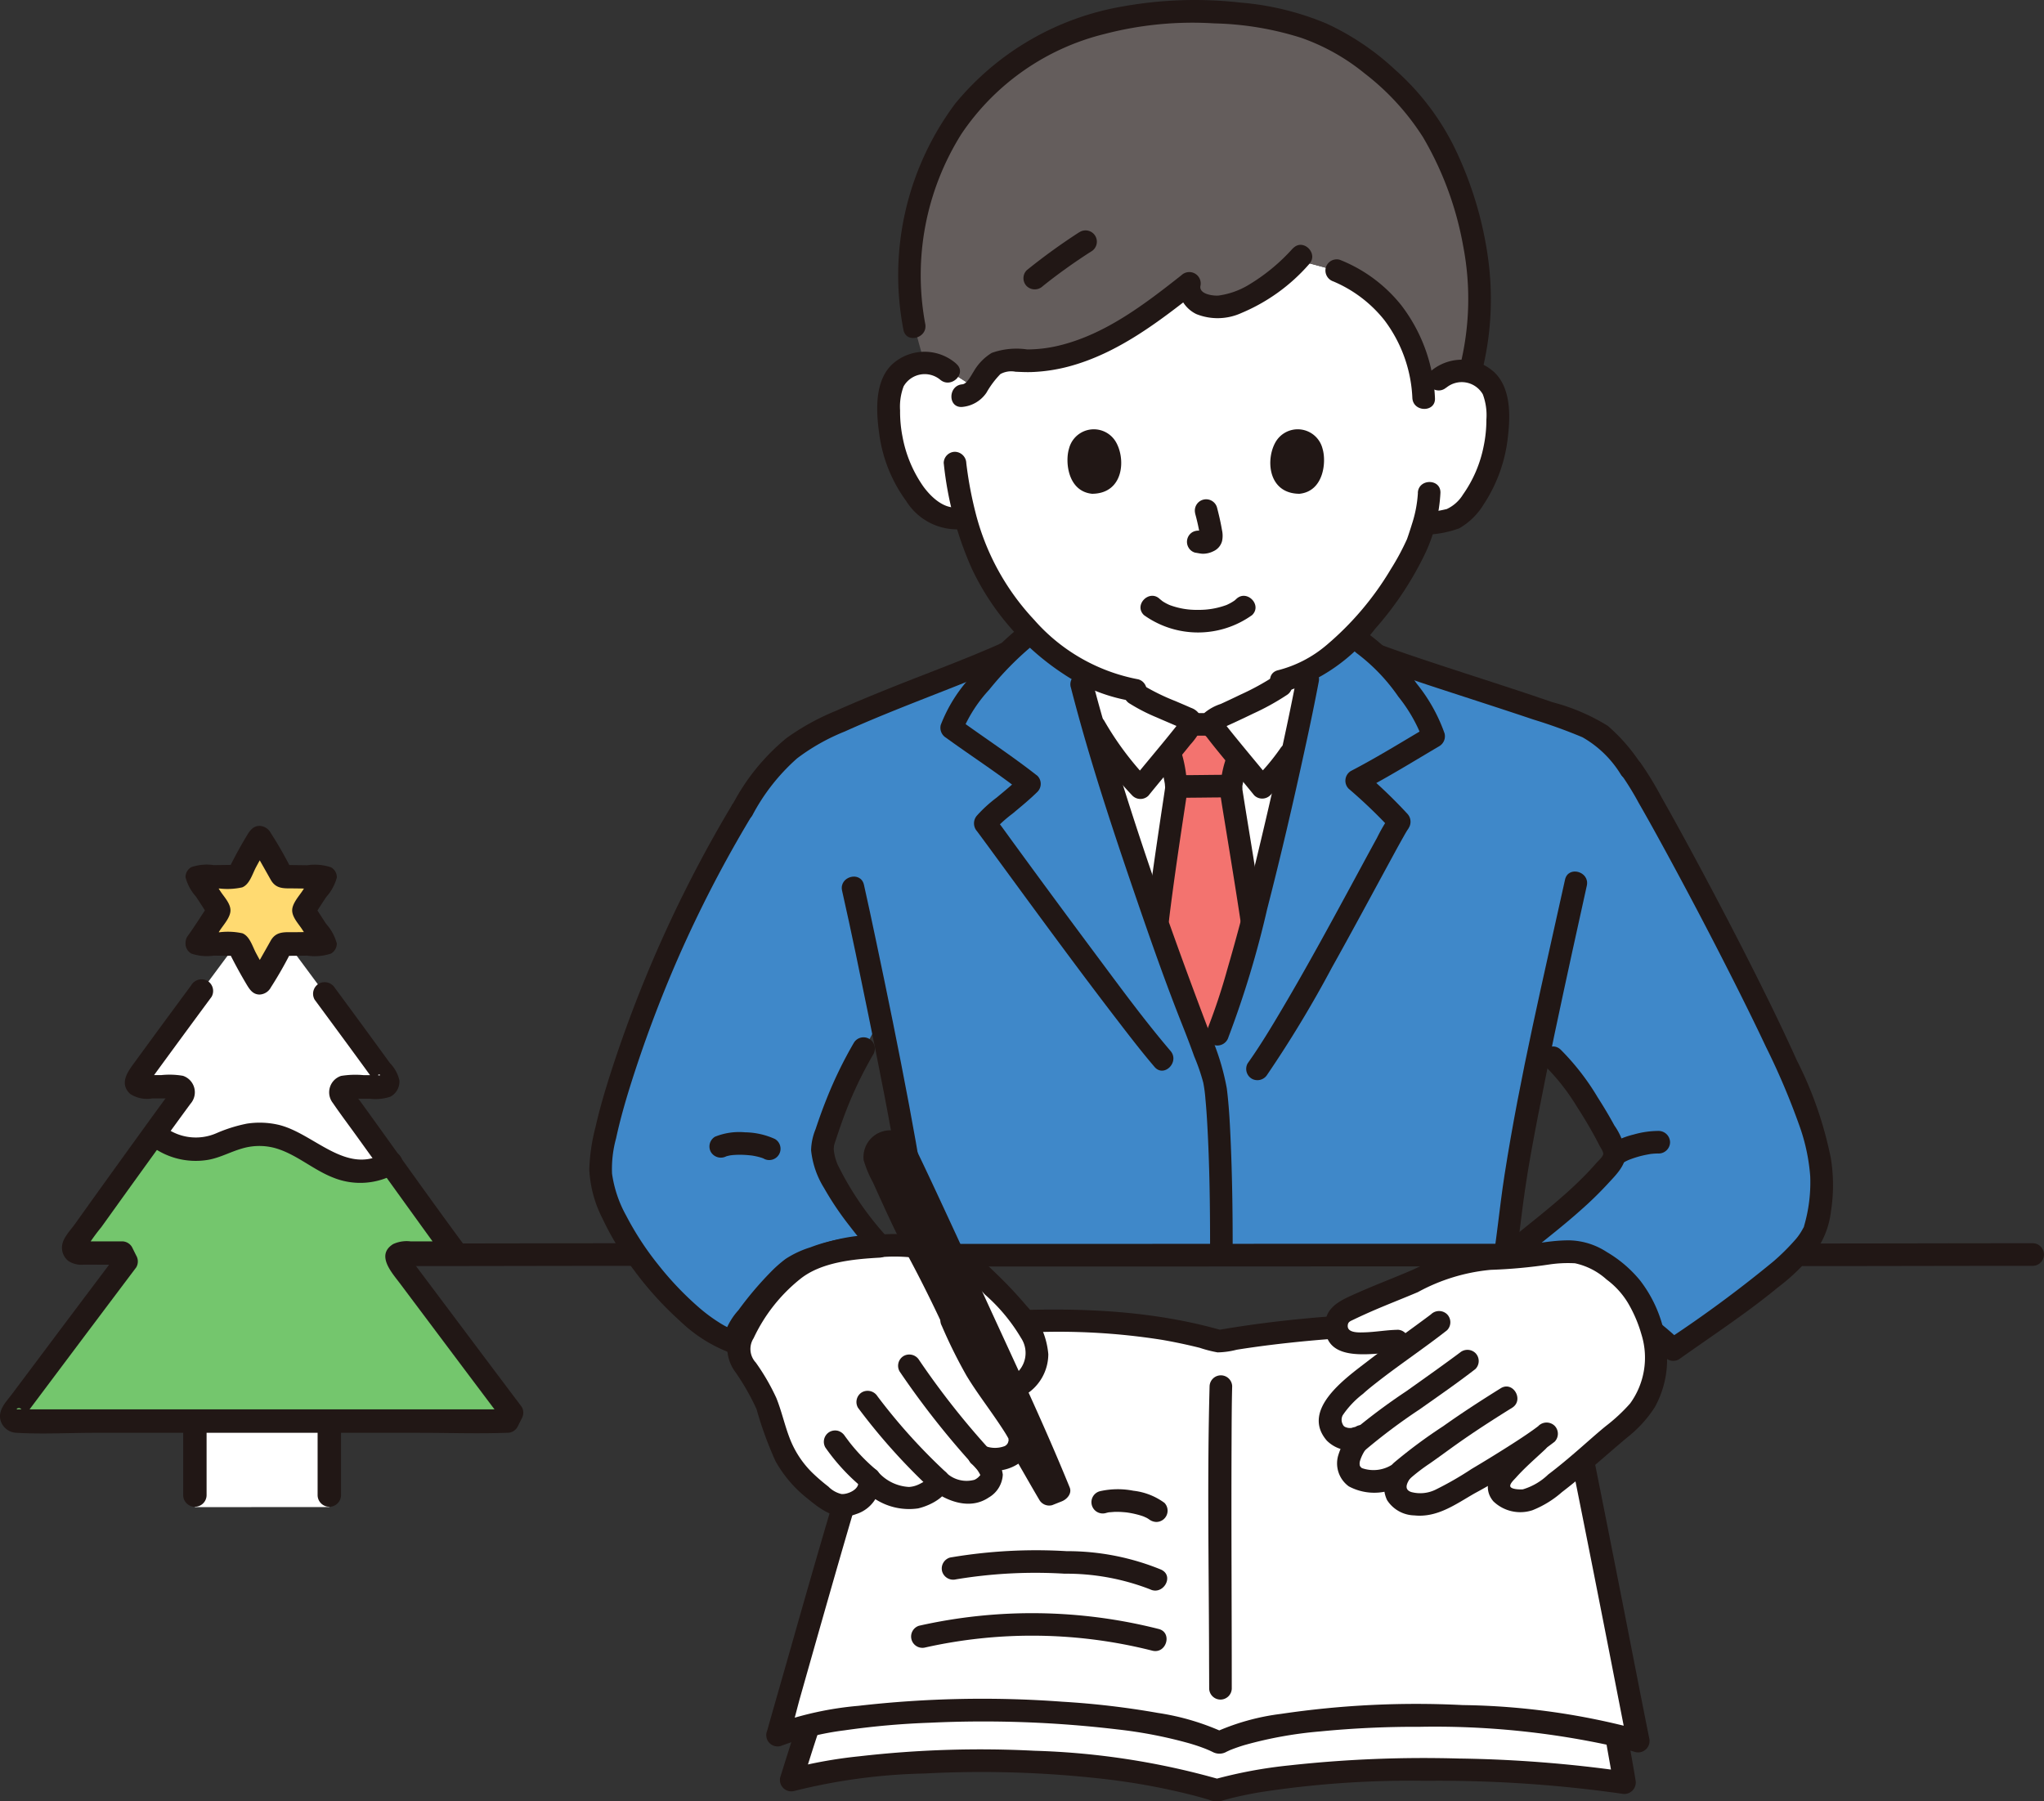<svg xmlns="http://www.w3.org/2000/svg" width="124.012" height="109.304" viewBox="0 0 124.012 109.304">
  <rect x="0" y="0" width="124.012" height="109.304" fill="#333333" stroke="none"/>
  <g id="グループ_164" data-name="グループ 164" transform="translate(-1044.988 -2067.686)">
    <g id="_7217_color" data-name="7217_color" transform="translate(1069 2067.701)">
      <path id="パス_1449" data-name="パス 1449" d="M71.811,242.5a69.506,69.506,0,0,1,3.062-8.9,87.535,87.535,0,0,1,11.944-.491,33.16,33.16,0,0,1,7.242,1.2,79.309,79.309,0,0,1,20.374-.724c.487,1.523,4.471,22.054,5.059,24.987q-.63-.193-1.329-.362l.052.343c.121.708.346,1.935.442,2.549-7.448-1.14-19.329-1.14-24.736.459-8.377-2.589-21.1-1.98-25.828-.62.29-.928.772-2.451,1.026-3.213l.032-.095a12.435,12.435,0,0,0-1.885.577C67.433,257.784,69.722,249.42,71.811,242.5Z" transform="translate(-44.102 -152.947)" fill="#fff"/>
      <path id="パス_1450" data-name="パス 1450" d="M98.778,119.962a15.238,15.238,0,0,0-1.732-2.007,6.6,6.6,0,0,0-1.753-.852c-3.053-1.126-8.792-2.857-11.858-3.986a6.382,6.382,0,0,0-1.555-1.129,11.658,11.658,0,0,1-2.6,2.015c-.058.3-.093.476-.093.476-.911,4.764-3.769,17.415-5.5,21.578l-.6,1.522c-.2-.567-.406-1.172-.673-1.827-2.246-5.516-5.8-16.361-6.979-20.968l-.18-.784a14.03,14.03,0,0,1-2.922-2.292l-.413.335c-.051.041-.1.084-.155.128,2.454-.071-8.807,3.677-12.592,5.695a9.009,9.009,0,0,0-2.838,2.352,15.433,15.433,0,0,0-1.486,2.24c-.667,1.113-1.515,2.6-2.145,3.77-3.1,5.749-6.5,15.127-6.441,18.069.066,3.267,5.013,9.426,8.1,10.4.015-.756,2.857-4.185,3.82-4.645a9.542,9.542,0,0,1,5.271-.99c-.938-1.106-4.163-4.836-3.629-6.511a26.275,26.275,0,0,1,2.457-5.674l.955-1.8c.781,3.841,1.6,8.078,1.93,10.474.2,1.435.37,2.8.516,3.866,6.867,0,28.6-.014,35.012-.014h.447c.146-1.062.317-2.422.516-3.851.289-2.088.934-5.39,1.624-8.7l.7.6a21.779,21.779,0,0,1,3.687,5.5.777.777,0,0,1-.076.79,33.818,33.818,0,0,1-5.513,5.061c2.368,1.927,7.556,4.532,9.237,6.36,1.6-1.143,7.963-5.212,8.633-7.311,1.169-3.66-.349-6.916-1.94-10.414-2.51-5.514-8.233-16.127-9.227-17.46" transform="translate(-23.833 -73.287)" fill="#3f88c9"/>
      <path id="パス_1451" data-name="パス 1451" d="M129.7,138.374c-.261.811-.509,1.511-.738,2.062l-.641,1.4c-.188-.533-.381-1.1-.628-1.707-2.239-5.516-5.778-16.361-6.957-20.968,0,0-.084-.339-.2-.793a9.713,9.713,0,0,0,3.171,1.2,16.807,16.807,0,0,0,3.413,1.714c.1.045.216.1.247.206l1.261.011c.034-.1.144-.158.243-.206,1.081-.49,3.957-1.8,4.287-2.33a6.728,6.728,0,0,0,1.288-.53l-.006.43C133.66,122.991,131.411,133.062,129.7,138.374Z" transform="translate(-79.12 -77.694)" fill="#fff"/>
      <path id="パス_1452" data-name="パス 1452" d="M100.286,76.963c-.654-2.117-1.2-3.991-1.542-5.334l-.183-.786a15.169,15.169,0,0,1-6.866-9.25l-.165.041a2.341,2.341,0,0,1-2.067-.615,5.617,5.617,0,0,1-1.451-1.906,8.837,8.837,0,0,1-.9-4.683,2.943,2.943,0,0,1,.308-1.186,2.117,2.117,0,0,1,1.759-1.021,2.2,2.2,0,0,1,1.508.539l1.634,1.062c.424-.493.72-1.256,1.321-1.553a2.8,2.8,0,0,1,1.38-.125c3.862.188,7.256-2.318,10.269-4.7a1.29,1.29,0,0,0,.994,1.368,3.13,3.13,0,0,0,1.841-.179,9.707,9.707,0,0,0,3.7-2.59l2.357.636a8.481,8.481,0,0,1,5.253,7.375l.9-.812a2.21,2.21,0,0,1,1.768-.517,2.106,2.106,0,0,1,.231.048,2.061,2.061,0,0,1,1.268.949,2.954,2.954,0,0,1,.308,1.186A8.839,8.839,0,0,1,123,59.6a5.615,5.615,0,0,1-1.452,1.906,4.869,4.869,0,0,1-2.088.495c-.125.437-.253.8-.32,1-.491,1.332-3.184,5.975-6.6,7.844-.26,1.415-.754,3.8-1.367,6.53Z" transform="translate(-57.127 -30.279)" fill="#fff"/>
      <path id="パス_1453" data-name="パス 1453" d="M136.211,144.758c-.54-1.412-1.126-3.031-1.721-4.733.431-3.608,1.168-8.17,1.168-8.3a2.782,2.782,0,0,0-.106-.648c-.027-.1-.048-.2-.072-.295-.052-.226-.155-.683-.254-1.131l.254-.308c.442-.541.812-1,.956-1.213.024-.038.041-.065.051-.086a.864.864,0,0,0,.045-.106c.407,0,.848,0,1.277,0a.8.8,0,0,0,.049.121,1.2,1.2,0,0,0,.069.106c.147.212.507.661.932,1.182.165.2.34.415.517.63-.069.292-.132.555-.171.67a3.852,3.852,0,0,0-.25,1.151c-.007.181.78,4.748,1.28,8.107a61.673,61.673,0,0,1-2.1,6.82l-.577,1.584c-.208-.585-.417-1.211-.693-1.889C136.656,145.907,136.438,145.351,136.211,144.758Z" transform="translate(-88.286 -83.975)" fill="#f3736f"/>
      <path id="パス_1454" data-name="パス 1454" d="M147.972,119.536a2.436,2.436,0,0,0,.708-.551,6.878,6.878,0,0,0,1.374-.577c-.057.292-.092.475-.092.475-.208,1.091-.518,2.6-.891,4.318a12.957,12.957,0,0,1-1.877,2.3c-.456-.562-1.309-1.58-1.988-2.413-.425-.521-.785-.97-.932-1.182a1.21,1.21,0,0,1-.069-.106.393.393,0,0,1-.055-.274c.034-.1.144-.158.243-.206C145.191,120.953,146.964,120.148,147.972,119.536Z" transform="translate(-94.625 -77.738)" fill="#fff"/>
      <path id="パス_1455" data-name="パス 1455" d="M125.691,120.657a7.839,7.839,0,0,1-1.974-1.091,9.711,9.711,0,0,1-3.17-1.2c.183.794.482,1.9.861,3.206a18.278,18.278,0,0,0,2.9,3.915c.4-.5,1.107-1.34,1.734-2.1.093-.113.182-.223.271-.329.442-.541.812-1,.956-1.213.024-.038.041-.065.051-.086a.393.393,0,0,0,.055-.274c-.031-.106-.144-.161-.247-.206C126.768,121.115,126.234,120.9,125.691,120.657Z" transform="translate(-79.132 -77.714)" fill="#fff"/>
      <path id="パス_1456" data-name="パス 1456" d="M122.64,9.751a12.791,12.791,0,0,0-2.161-2.89c-3.544-3.461-6.459-4.844-13.091-4.844A18.128,18.128,0,0,0,95.283,6.5a16.529,16.529,0,0,0-4.366,14.65l.586,2.128a2.193,2.193,0,0,1,1.508.539l1.634,1.062c.424-.493.72-1.256,1.321-1.553a2.8,2.8,0,0,1,1.38-.125c3.862.188,7.256-2.318,10.269-4.7a1.29,1.29,0,0,0,.994,1.368,3.13,3.13,0,0,0,1.841-.179,9.707,9.707,0,0,0,3.7-2.59l2.357.636a8.481,8.481,0,0,1,5.253,7.375l.9-.812a2.21,2.21,0,0,1,1.768-.517,2.106,2.106,0,0,1,.231.048,18.183,18.183,0,0,0,.562-5.195A21.938,21.938,0,0,0,122.64,9.751Z" transform="translate(-59.453 -1.335)" fill="#645d5c"/>
      <path id="パス_1457" data-name="パス 1457" d="M247.255,220.976c4.645,0,9.291-.016,13.936-.016a.686.686,0,0,0,0-1.371c-4.645,0-9.291.016-13.936.016A.686.686,0,0,0,247.255,220.976Z" transform="translate(-161.853 -144.168)" fill="#211715"/>
      <path id="パス_1458" data-name="パス 1458" d="M.662,220.976c4.612,0,9.224-.016,13.835-.016a.686.686,0,0,0,0-1.371c-4.612,0-9.224.016-13.835.016a.686.686,0,0,0,0,1.371Z" transform="translate(0 -144.168)" fill="#211715"/>
      <path id="パス_1459" data-name="パス 1459" d="M97.4,221.053q6.01,0,12.02,0l14.853-.008,6,0a.686.686,0,0,0,0-1.371q-6.119,0-12.238,0l-14.792.008-5.845,0a.686.686,0,0,0,0,1.371Z" transform="translate(-63.47 -144.22)" fill="#211715"/>
      <path id="パス_1460" data-name="パス 1460" d="M42.917,141.425a78.5,78.5,0,0,0-7.32,16.138c-.362,1.123-.7,2.257-.96,3.408a11.537,11.537,0,0,0-.374,2.562,7.268,7.268,0,0,0,.788,2.951,17.209,17.209,0,0,0,1.9,3.127,20.7,20.7,0,0,0,2.859,3.155,8.908,8.908,0,0,0,3.026,1.9.694.694,0,0,0,.868-.661c-.016.249-.023.063.012.005.018-.03.076-.171.005-.019a4.162,4.162,0,0,1,.214-.394c.189-.314.4-.614.62-.908a18.484,18.484,0,0,1,1.666-1.938c.137-.137.276-.274.42-.405.054-.049.11-.1.166-.146.02-.017.163-.131.066-.057a4.8,4.8,0,0,1,1.326-.617,8.5,8.5,0,0,1,3.883-.473c.651.082.82-.773.485-1.17a18.782,18.782,0,0,1-3.221-4.615,3.008,3.008,0,0,1-.253-.97c0-.034.033-.288,0-.141a3.694,3.694,0,0,1,.127-.417q.187-.577.392-1.149a24.273,24.273,0,0,1,1.892-4.063.686.686,0,0,0-1.184-.692,25.314,25.314,0,0,0-1.667,3.431c-.24.6-.456,1.2-.659,1.815a3.582,3.582,0,0,0-.274,1.284,5.366,5.366,0,0,0,.783,2.285,18.438,18.438,0,0,0,1.542,2.294c.5.651,1.019,1.281,1.548,1.906l.485-1.17a9.482,9.482,0,0,0-4.4.575,6.016,6.016,0,0,0-1.5.7,7.731,7.731,0,0,0-.929.822,20.78,20.78,0,0,0-1.936,2.29A4.038,4.038,0,0,0,42.336,174l.868-.661a4.937,4.937,0,0,1-1.073-.528,9.877,9.877,0,0,1-1.194-.886,19.158,19.158,0,0,1-2.49-2.612,18.051,18.051,0,0,1-1.947-2.983,7.346,7.346,0,0,1-.857-2.546,7.008,7.008,0,0,1,.248-2.152c.23-1.068.529-2.12.854-3.162a77.1,77.1,0,0,1,2.887-7.723,75.422,75.422,0,0,1,4.467-8.636.686.686,0,0,0-1.184-.692Z" transform="translate(-22.522 -92.587)" fill="#211715"/>
      <path id="パス_1461" data-name="パス 1461" d="M198.717,152.456a13.031,13.031,0,0,1,1.966,2.51q.512.788.969,1.611c.128.231.253.463.372.7.069.135.253.386.24.541s-.326.435-.427.551c-.206.237-.418.467-.636.691-.488.5-1,.977-1.533,1.437-.925.808-1.894,1.565-2.848,2.339a.685.685,0,0,0,0,.969,47.6,47.6,0,0,0,4.894,3.259,20.526,20.526,0,0,1,4.314,3.1.69.69,0,0,0,.831.107c2.026-1.443,4.111-2.8,6.032-4.387a11.96,11.96,0,0,0,2.541-2.609,5.166,5.166,0,0,0,.646-1.967,10.246,10.246,0,0,0,0-3.216,23.086,23.086,0,0,0-2.068-5.963q-.87-1.924-1.805-3.816c-1.38-2.8-2.822-5.572-4.3-8.322-.685-1.273-1.376-2.542-2.091-3.8a20.622,20.622,0,0,0-1.238-2.046.706.706,0,0,0-.938-.246.69.69,0,0,0-.246.938,17.562,17.562,0,0,1,1.018,1.661c.585,1.016,1.15,2.044,1.711,3.074q2.14,3.934,4.155,7.934c.634,1.26,1.258,2.526,1.858,3.8a43.38,43.38,0,0,1,2.088,4.947,11.7,11.7,0,0,1,.6,2.906,9.432,9.432,0,0,1-.371,3.02c-.046.175.038-.034-.056.134-.045.08-.088.16-.137.238a3.318,3.318,0,0,1-.389.516,13.494,13.494,0,0,1-1.268,1.253,74.986,74.986,0,0,1-6.443,4.759l.831.107a21.08,21.08,0,0,0-4.38-3.184,47.52,47.52,0,0,1-4.828-3.176v.969c1.062-.863,2.144-1.7,3.166-2.618a21.888,21.888,0,0,0,1.588-1.551c.457-.5,1.087-1.092,1.092-1.816a3.965,3.965,0,0,0-.685-1.726c-.316-.583-.656-1.15-1.013-1.707a14.789,14.789,0,0,0-2.25-2.9c-.646-.6-1.617.367-.969.969Z" transform="translate(-129.006 -87.806)" fill="#211715"/>
      <path id="パス_1462" data-name="パス 1462" d="M113.3,231.645a50.237,50.237,0,0,0-6.364-.374,87.571,87.571,0,0,0-8.954.377c-1.816.171-3.624.406-5.42.72h.364c-4.84-1.379-9.809-1.408-14.792-1.111q-1.714.1-3.421.259c-.446.041-1.21-.014-1.57.264a1.275,1.275,0,0,0-.331.489,23.678,23.678,0,0,0-.972,2.48c-.928,2.656-1.733,5.356-2.534,8.054-.868,2.922-1.708,5.853-2.539,8.785-.475,1.674-.96,3.346-1.431,5.021-.013.047-.028.094-.046.14a.689.689,0,0,0,.843.843,17.057,17.057,0,0,1,3.873-.953,48.158,48.158,0,0,1,5.193-.463,68.816,68.816,0,0,1,11.369.405,27.4,27.4,0,0,1,4.383.85c.279.082.555.171.827.274a6.15,6.15,0,0,1,.61.264.865.865,0,0,0,.814-.037l.155-.072c.034-.016.072-.032.108-.048-.063.027-.052.022.005,0q.405-.159.822-.283a24.488,24.488,0,0,1,4.592-.826,59.2,59.2,0,0,1,6.019-.279,50.123,50.123,0,0,1,11.884,1.2q.608.15,1.206.331a.693.693,0,0,0,.843-.843c-.619-3.091-1.216-6.186-1.826-9.278-.813-4.119-1.623-8.239-2.48-12.349-.232-1.113-.411-2.273-.754-3.359-.264-.838-1.588-.48-1.322.364.288.912.442,1.881.639,2.815.382,1.816.75,3.637,1.116,5.458q1.268,6.312,2.5,12.631c.267,1.361.532,2.723.8,4.083l.843-.843a43.077,43.077,0,0,0-10.83-1.529,55.821,55.821,0,0,0-11.022.534,13.968,13.968,0,0,0-4.1,1.158h.7a14.979,14.979,0,0,0-4.067-1.215,50.487,50.487,0,0,0-5.782-.68,65.9,65.9,0,0,0-12.388.248,20.024,20.024,0,0,0-5.1,1.121l.843.843c.3-.792.482-1.645.712-2.46q.759-2.682,1.523-5.363c1.213-4.239,2.429-8.483,3.807-12.672.281-.857.57-1.708.887-2.551.059-.157.119-.314.181-.47l.086-.212c.013-.034.027-.067.041-.1.027-.066-.069.154,0,.012a6.932,6.932,0,0,1,.305-.63l-.592.34c2.539-.274,5.092-.44,7.644-.514a40.189,40.189,0,0,1,8.082.45q1.149.2,2.281.482a7.582,7.582,0,0,0,1.086.279,4.943,4.943,0,0,0,1.158-.161c1.434-.229,2.876-.4,4.321-.536,2.733-.253,5.48-.371,8.225-.367,1.279,0,2.559.03,3.836.1.528.028,1.055.063,1.582.108q.33.029.66.063l.3.034c.054.007.306.039.2.024a.709.709,0,0,0,.843-.48.69.69,0,0,0-.48-.842Z" transform="translate(-42.789 -151.661)" fill="#211715"/>
      <path id="パス_1463" data-name="パス 1463" d="M143.586,243.414c-.145,5.331-.048,10.675-.032,16.007,0,.782.007,1.564.007,2.346a.686.686,0,0,0,1.371,0c0-4.987-.034-9.973-.012-14.961.005-1.131.007-2.262.037-3.393a.686.686,0,0,0-1.371,0Z" transform="translate(-94.211 -159.317)" fill="#211715"/>
      <path id="パス_1464" data-name="パス 1464" d="M197.8,154.32c-1.306,5.946-2.729,11.892-3.669,17.911-.321,2.056-.492,4.137-.866,6.185-.158.863,1.163,1.234,1.322.364.347-1.9.517-3.835.8-5.747.211-1.435.48-2.863.754-4.287.649-3.364,1.371-6.715,2.1-10.062q.438-2,.881-4c.189-.86-1.131-1.227-1.322-.365Z" transform="translate(-126.86 -100.961)" fill="#211715"/>
      <path id="パス_1465" data-name="パス 1465" d="M78.781,155.575c.568,2.513,1.085,5.038,1.6,7.565.665,3.265,1.329,6.536,1.849,9.829.336,2.125.512,4.28.9,6.4.158.867,1.479.5,1.322-.364-.359-1.965-.531-3.963-.827-5.937-.224-1.495-.5-2.982-.775-4.469-.629-3.351-1.313-6.693-2.018-10.029-.236-1.12-.473-2.24-.725-3.356C79.908,154.35,78.586,154.714,78.781,155.575Z" transform="translate(-51.703 -101.546)" fill="#211715"/>
      <path id="パス_1466" data-name="パス 1466" d="M124.08,22.391a18.216,18.216,0,0,0,.314-6.88,22.412,22.412,0,0,0-1.976-6.489,15.413,15.413,0,0,0-3.647-4.809,15.81,15.81,0,0,0-4.147-2.793A17.076,17.076,0,0,0,109.374.14a24.645,24.645,0,0,0-7.057.224A16.837,16.837,0,0,0,92.1,6.253,17.393,17.393,0,0,0,88.944,20c.169.865,1.49.5,1.322-.364a16.1,16.1,0,0,1,2.2-11.53,14.693,14.693,0,0,1,8.7-6.064,21.111,21.111,0,0,1,6.638-.638,18.775,18.775,0,0,1,5.278.878,12.736,12.736,0,0,1,3.844,2.159,15.062,15.062,0,0,1,3.547,3.879,19.945,19.945,0,0,1,2.433,6.607,16.877,16.877,0,0,1-.152,7.1c-.2.857,1.12,1.224,1.322.365Z" transform="translate(-58.143 0)" fill="#211715"/>
      <path id="パス_1467" data-name="パス 1467" d="M56.412,201.414c-.232.1-.074.031-.013.011s.1-.028.145-.039.117-.024.176-.034.147-.007-.062.008c.03,0,.059-.007.089-.01a5.226,5.226,0,0,1,.792-.014c.132.007.264.02.4.034s-.133-.021-.047-.007l.095.014q.093.015.184.034c.118.024.236.053.351.089.049.015.1.034.146.051.108.039-.053-.028-.071-.031a.276.276,0,0,1,.072.034.685.685,0,1,0,.692-1.184,4.526,4.526,0,0,0-1.816-.406,3.917,3.917,0,0,0-1.818.267.688.688,0,0,0-.246.938.706.706,0,0,0,.938.246Z" transform="translate(-36.357 -131.274)" fill="#211715"/>
      <path id="パス_1468" data-name="パス 1468" d="M214.405,201.759a2.828,2.828,0,0,1,.272-.162q.071-.038.145-.071l.084-.038c.077-.036-.141.057-.06.025a6.573,6.573,0,0,1,.7-.234c.229-.061.46-.107.694-.145.1-.016-.061.007-.076.01.027-.006.058-.007.086-.01l.15-.014c.1-.007.2-.011.3-.009a.692.692,0,0,0,.685-.685.7.7,0,0,0-.685-.685,5.543,5.543,0,0,0-1.52.217,4.912,4.912,0,0,0-1.474.619.686.686,0,0,0,.692,1.184Z" transform="translate(-140.072 -131.135)" fill="#211715"/>
      <path id="パス_1469" data-name="パス 1469" d="M117.83,304.8c.146.85.308,1.7.442,2.549l.843-.843a78.633,78.633,0,0,0-10.286-.811,74.59,74.59,0,0,0-10.26.42,28,28,0,0,0-4.553.85h.365a45.721,45.721,0,0,0-11.244-1.74,64.314,64.314,0,0,0-10.631.335,27.862,27.862,0,0,0-4.318.785l.843.843c.335-1.073.671-2.146,1.026-3.213.279-.839-1.045-1.2-1.322-.364-.354,1.066-.691,2.14-1.026,3.212a.691.691,0,0,0,.843.843,35.457,35.457,0,0,1,7.92-1.062,65.46,65.46,0,0,1,10.822.327,40.665,40.665,0,0,1,5.249.944q.573.145,1.14.312a1.376,1.376,0,0,0,.7.1c.16-.034.32-.092.48-.133.628-.164,1.265-.294,1.9-.405a59.515,59.515,0,0,1,10.087-.7,78.764,78.764,0,0,1,11.9.78.7.7,0,0,0,.843-.843c-.134-.852-.3-1.7-.442-2.549a.691.691,0,0,0-.843-.48.7.7,0,0,0-.48.843Z" transform="translate(-44.379 -199.009)" fill="#211715"/>
      <path id="パス_1470" data-name="パス 1470" d="M181.783,65.218a1.475,1.475,0,0,1,2.222.4,3.614,3.614,0,0,1,.216,1.529,7.871,7.871,0,0,1-.164,1.611A7.615,7.615,0,0,1,182.8,71.7a2.275,2.275,0,0,1-.982.878,8.605,8.605,0,0,1-1.484.226.69.69,0,0,0-.48.843.7.7,0,0,0,.843.48,6.365,6.365,0,0,0,1.872-.377,4.166,4.166,0,0,0,1.5-1.474,9.2,9.2,0,0,0,1.457-4.082c.153-1.294.187-2.985-.853-3.941a2.913,2.913,0,0,0-3.86-.011c-.676.569.3,1.534.969.969Z" transform="translate(-118.052 -41.706)" fill="#211715"/>
      <path id="パス_1471" data-name="パス 1471" d="M163.36,85.772A7.537,7.537,0,0,1,163,87.657c-.069.227-.143.451-.218.676l-.069.2c-.023.068-.074.176-.016.044a14.745,14.745,0,0,1-.977,1.814,18.207,18.207,0,0,1-3.911,4.619,7.327,7.327,0,0,1-2.929,1.518c-.859.2-.5,1.521.365,1.322a10.951,10.951,0,0,0,5.51-3.822,19.8,19.8,0,0,0,3.084-4.665,9.824,9.824,0,0,0,.888-3.592c.032-.882-1.339-.881-1.371,0Z" transform="translate(-101.346 -55.877)" fill="#211715"/>
      <path id="パス_1472" data-name="パス 1472" d="M89.821,62.829a2.913,2.913,0,0,0-3.86.011c-1.1,1.008-1.007,2.833-.822,4.181a8.874,8.874,0,0,0,1.645,4.141,3.641,3.641,0,0,0,3.578,1.685c.863-.182.5-1.5-.365-1.322-.877.185-1.691-.588-2.168-1.238a7.686,7.686,0,0,1-1.268-3.02,7.87,7.87,0,0,1-.149-1.611,3.493,3.493,0,0,1,.215-1.454,1.475,1.475,0,0,1,2.222-.4c.671.564,1.645-.4.97-.969Z" transform="translate(-55.815 -40.775)" fill="#211715"/>
      <path id="パス_1473" data-name="パス 1473" d="M96.751,80.469A20.992,20.992,0,0,0,98.469,86.9a15.675,15.675,0,0,0,5.612,6.4,10.5,10.5,0,0,0,4.112,1.606.707.707,0,0,0,.843-.48.691.691,0,0,0-.48-.843,11.138,11.138,0,0,1-6.314-3.606,14.8,14.8,0,0,1-3.581-6.58,23.3,23.3,0,0,1-.542-2.935.707.707,0,0,0-.685-.685.689.689,0,0,0-.685.685Z" transform="translate(-63.505 -52.378)" fill="#211715"/>
      <path id="パス_1474" data-name="パス 1474" d="M164.667,47.25a7.863,7.863,0,0,1,3.078,2.34,8.431,8.431,0,0,1,1.7,4.729c.053.876,1.424.882,1.371,0a9.944,9.944,0,0,0-2.039-5.624,8.994,8.994,0,0,0-3.742-2.768.69.69,0,0,0-.843.48.7.7,0,0,0,.48.843Z" transform="translate(-107.767 -30.182)" fill="#211715"/>
      <path id="パス_1475" data-name="パス 1475" d="M119.139,119.576c1.178,4.592,2.7,9.116,4.243,13.6.793,2.3,1.608,4.6,2.507,6.861.257.648.509,1.3.741,1.953a11.961,11.961,0,0,1,.547,1.585,8.246,8.246,0,0,1,.134,1.011c.048.5.082,1.005.11,1.508.14,2.467.171,4.947.171,7.419a.686.686,0,0,0,1.371,0c0-2.191-.031-4.384-.13-6.573-.045-1.006-.1-2.015-.227-3.016a14.713,14.713,0,0,0-1.015-3.294c-1.816-4.776-3.534-9.571-5.077-14.443-.732-2.31-1.453-4.628-2.056-6.976a.686.686,0,0,0-1.322.365Z" transform="translate(-78.187 -77.904)" fill="#211715"/>
      <path id="パス_1476" data-name="パス 1476" d="M148.627,118.31c-.525,2.749-1.136,5.483-1.769,8.21-.745,3.209-1.526,6.414-2.449,9.577a37.523,37.523,0,0,1-1.265,3.791.689.689,0,0,0,.48.843.7.7,0,0,0,.843-.48,59.262,59.262,0,0,0,2.352-7.781c.828-3.216,1.582-6.452,2.286-9.7.3-1.363.583-2.729.845-4.1.165-.862-1.156-1.231-1.322-.365Z" transform="translate(-93.95 -77.329)" fill="#211715"/>
      <path id="パス_1477" data-name="パス 1477" d="M156.87,112.792a11.327,11.327,0,0,1,2.52,2.632,9.373,9.373,0,0,1,1.481,2.594l.315-.774c-1.545.909-3.08,1.865-4.671,2.691a.69.69,0,0,0-.139,1.076,30.437,30.437,0,0,1,2.589,2.488v-.97a10.819,10.819,0,0,0-.87,1.466c-.533.973-1.058,1.949-1.586,2.924-1.349,2.487-2.7,4.972-4.142,7.409-.669,1.134-1.35,2.268-2.114,3.342a.691.691,0,0,0,.246.938.7.7,0,0,0,.938-.246,70.173,70.173,0,0,0,3.924-6.5c1.26-2.254,2.479-4.53,3.715-6.8.206-.38.414-.76.628-1.137.065-.116.131-.232.2-.346.046-.077.231-.334.033-.078a.706.706,0,0,0,0-.97,30.445,30.445,0,0,0-2.589-2.488l-.139,1.076c1.591-.826,3.127-1.782,4.671-2.691a.7.7,0,0,0,.315-.774,10.155,10.155,0,0,0-1.693-3.022,13.186,13.186,0,0,0-2.938-3.023c-.723-.508-1.409.68-.692,1.184Z" transform="translate(-98.564 -73.17)" fill="#211715"/>
      <path id="パス_1478" data-name="パス 1478" d="M100.728,110.949A19.131,19.131,0,0,0,98,113.769a9.126,9.126,0,0,0-1.816,2.913.706.706,0,0,0,.315.774c1.514,1.1,3.131,2.141,4.583,3.282v-.968c-.48.472-1,.9-1.517,1.328a8.213,8.213,0,0,0-1.174,1.071.714.714,0,0,0,0,.97c-.105-.133-.069-.09.021.03l.235.317q.339.459.675.919l2.125,2.9c1.757,2.39,3.519,4.777,5.324,7.128.777,1.013,1.554,2.029,2.384,3,.574.671,1.54-.3.969-.97-1.621-1.9-3.092-3.919-4.583-5.918q-2.46-3.3-4.882-6.621c-.429-.586-.847-1.184-1.3-1.753v.969a8.212,8.212,0,0,1,1.174-1.071c.516-.43,1.038-.857,1.517-1.328a.689.689,0,0,0,0-.97c-1.569-1.231-3.246-2.326-4.86-3.5l.315.774a8.573,8.573,0,0,1,1.618-2.5,18.953,18.953,0,0,1,2.57-2.632c.683-.559-.292-1.524-.969-.969Z" transform="translate(-63.119 -72.71)" fill="#211715"/>
      <path id="パス_1479" data-name="パス 1479" d="M75.473,113.6c-2.125.94-4.311,1.739-6.465,2.6-1.157.465-2.311.938-3.449,1.447a14.554,14.554,0,0,0-2.982,1.648,12.988,12.988,0,0,0-3.252,3.995.686.686,0,0,0,1.184.692,12.17,12.17,0,0,1,2.72-3.464,12.48,12.48,0,0,1,2.882-1.623c2.215-1,4.489-1.86,6.748-2.755,1.108-.439,2.217-.878,3.307-1.361a.691.691,0,0,0,.246-.938.7.7,0,0,0-.938-.246Z" transform="translate(-38.874 -74.523)" fill="#211715"/>
      <path id="パス_1480" data-name="パス 1480" d="M171.99,115.1c2.056.758,4.149,1.419,6.233,2.1,1.12.365,2.24.73,3.356,1.107a31.588,31.588,0,0,1,3,1.083,6.5,6.5,0,0,1,2.32,2.251.707.707,0,0,0,.938.246.69.69,0,0,0,.246-.938,10.828,10.828,0,0,0-1.972-2.253,12.185,12.185,0,0,0-3.354-1.434c-2.3-.793-4.622-1.525-6.933-2.288-1.161-.384-2.322-.771-3.47-1.194-.829-.305-1.186,1.019-.364,1.322Z" transform="translate(-112.578 -74.669)" fill="#211715"/>
      <path id="パス_1481" data-name="パス 1481" d="M137.019,138.237c1.016,0,2.032-.022,3.05-.023a.685.685,0,1,0,0-1.371c-1.016,0-2.032.023-3.05.023a.685.685,0,1,0,0,1.371Z" transform="translate(-89.498 -89.846)" fill="#211715"/>
      <path id="パス_1482" data-name="パス 1482" d="M133.345,131.819c.109.557.264,1.112.359,1.67.016.094.012.186.021.278-.017-.185.012-.09-.006.038-.087.6-.181,1.2-.271,1.806-.3,2.028-.6,4.059-.847,6.094a.689.689,0,0,0,.685.685.7.7,0,0,0,.685-.685c.248-2.02.543-4.035.846-6.048.082-.542.167-1.084.243-1.627a8.1,8.1,0,0,0-.393-2.576c-.169-.865-1.49-.5-1.322.365Z" transform="translate(-87.049 -85.973)" fill="#211715"/>
      <path id="パス_1483" data-name="パス 1483" d="M148.162,142.294c-.293-1.95-.612-3.9-.929-5.842q-.148-.913-.292-1.826c-.005-.034-.01-.071-.015-.107-.013-.085,0,.185.008.057.005-.071-.007-.145,0-.217a12.178,12.178,0,0,1,.384-1.449c.2-.857-1.122-1.225-1.322-.364a6.274,6.274,0,0,0-.4,2.318c.082.583.182,1.162.276,1.743.328,2.016.66,4.031.963,6.051a.69.69,0,0,0,.843.48.7.7,0,0,0,.48-.843Z" transform="translate(-95.568 -86.692)" fill="#211715"/>
      <path id="パス_1484" data-name="パス 1484" d="M140.341,125.94q-.745,0-1.491,0a.708.708,0,0,0-.485.2.685.685,0,0,0,0,.97.711.711,0,0,0,.485.2l1.491,0a.706.706,0,0,0,.485-.2.685.685,0,0,0,0-.97A.712.712,0,0,0,140.341,125.94Z" transform="translate(-90.702 -82.688)" fill="#211715"/>
      <path id="パス_1485" data-name="パス 1485" d="M146.679,119.117a15.346,15.346,0,0,1-2.117,1.163q-.591.287-1.189.561a3.015,3.015,0,0,0-.976.532,1.1,1.1,0,0,0,.115,1.467c.331.438.68.863,1.028,1.287.617.754,1.247,1.5,1.863,2.259a.692.692,0,0,0,.969,0,15.244,15.244,0,0,0,1.8-2.157.686.686,0,0,0-1.184-.692,13.329,13.329,0,0,1-1.583,1.879h.969c-.508-.625-1.026-1.242-1.538-1.864-.291-.354-.583-.709-.869-1.066l-.179-.225-.089-.114c-.037-.049-.074-.1-.109-.147-.024-.034-.047-.069-.069-.1q-.06-.1.012.028l-.094.346q-.157.133,0,.04l.1-.045c.073-.034.147-.066.22-.1l.45-.206q.569-.263,1.131-.536a14.958,14.958,0,0,0,2.037-1.125.7.7,0,0,0,.246-.938.691.691,0,0,0-.938-.246Z" transform="translate(-93.32 -78.143)" fill="#211715"/>
      <path id="パス_1486" data-name="パス 1486" d="M121.484,123.555a20.148,20.148,0,0,0,2.888,3.853.69.69,0,0,0,.969,0c.548-.68,1.114-1.349,1.669-2.025.291-.355.583-.709.869-1.068a4.4,4.4,0,0,0,.62-.866.983.983,0,0,0-.561-1.367c-.315-.141-.634-.274-.951-.411a13.108,13.108,0,0,1-2.076-1.028.686.686,0,1,0-.692,1.184,10.948,10.948,0,0,0,1.633.835c.287.127.575.249.864.373l.377.163.181.08.056.025q.157.089,0-.04l-.094-.346c.046-.084.052-.1.018-.034a.7.7,0,0,1-.044.069c-.034.054-.076.1-.115.157-.052.069-.153.2-.247.314-.3.375-.6.744-.909,1.114-.523.635-1.053,1.265-1.57,1.905h.969a18.61,18.61,0,0,1-2.673-3.575c-.458-.754-1.645-.064-1.184.692Z" transform="translate(-79.677 -79.143)" fill="#211715"/>
      <path id="パス_1487" data-name="パス 1487" d="M127.309,263.735a3.915,3.915,0,0,0-1.865-.723,4.914,4.914,0,0,0-2.026.027.686.686,0,1,0,.365,1.322c.049-.014.1-.026.148-.036l.1-.018c.093-.016-.066.011-.079.011.132,0,.265-.023.4-.024s.278,0,.416.011q.119.008.237.02l.087.01c.157.017-.164-.026-.008,0a5.633,5.633,0,0,1,.833.189c.063.02.125.042.187.066s.133.082-.024-.012c.026.015.056.025.083.038q.077.038.152.081c.051.031.225.16.03.009a.749.749,0,0,0,.485.2.685.685,0,0,0,.485-1.17Z" transform="translate(-80.689 -172.573)" fill="#211715"/>
      <path id="パス_1488" data-name="パス 1488" d="M105.977,285.811a31.232,31.232,0,0,0-14.527-.194.686.686,0,0,0,.364,1.322,29.688,29.688,0,0,1,13.8.194C106.469,287.335,106.837,286.014,105.977,285.811Z" transform="translate(-59.702 -186.987)" fill="#211715"/>
      <path id="パス_1489" data-name="パス 1489" d="M109.732,274.909a14.99,14.99,0,0,0-5.753-1.129,31.011,31.011,0,0,0-7.074.387.692.692,0,0,0-.48.843.7.7,0,0,0,.843.48,29.373,29.373,0,0,1,6.582-.343,14.05,14.05,0,0,1,5.189.948c.788.387,1.485-.795.692-1.184Z" transform="translate(-63.276 -179.675)" fill="#211715"/>
      <path id="パス_1490" data-name="パス 1490" d="M118.793,43.537a11.576,11.576,0,0,1-2.767,2.27,4.769,4.769,0,0,1-1.748.6c-.291.027-1.17-.066-1.1-.568a.692.692,0,0,0-1.148-.667c-2.2,1.735-4.558,3.547-7.325,4.244a8.33,8.33,0,0,1-2.032.261,4.474,4.474,0,0,0-2.153.209,3.181,3.181,0,0,0-1.109,1.15c-.152.23-.391.734-.681.758-.873.073-.881,1.444,0,1.371A1.985,1.985,0,0,0,100.2,52.3a5.5,5.5,0,0,1,.844-1.128,1.361,1.361,0,0,1,.914-.143c.331.015.661.032.994.02a10.144,10.144,0,0,0,2.249-.34c2.949-.788,5.44-2.7,7.8-4.562l-1.144-.668a1.942,1.942,0,0,0,1.074,2.052,3.475,3.475,0,0,0,2.738-.066,11.187,11.187,0,0,0,4.1-2.957c.612-.636-.356-1.607-.969-.969Z" transform="translate(-64.361 -28.489)" fill="#211715"/>
      <path id="パス_1491" data-name="パス 1491" d="M114.248,40.894a36.97,36.97,0,0,0-3.2,2.313.687.687,0,0,0,0,.97.705.705,0,0,0,.969,0q.181-.146.364-.289c.021-.017.216-.168.09-.071l.185-.141q.371-.281.748-.552.754-.543,1.539-1.044a.686.686,0,1,0-.692-1.184Z" transform="translate(-72.765 -26.827)" fill="#211715"/>
      <path id="パス_1492" data-name="パス 1492" d="M69.088,219.974c2.322-.126,4.537.117,6.322,1.936,1.053,1.074,3.056,2.785,3.2,4.494a2.259,2.259,0,0,1-1.133,2.06l-2.066,4.5c.527.583.577,1.011.274,1.365a1.611,1.611,0,0,1-1.533.555,2.75,2.75,0,0,1-1.53-.705c.175.454-1.084.991-1.405,1.044a3.063,3.063,0,0,1-2.772-1.153c.259,1.077-1.378,2.169-2.509,1.31a8.062,8.062,0,0,1-2.609-2.776,30.868,30.868,0,0,1-1.168-3.246c-.553-1.425-1.814-2.417-1.6-3.3.346-1.641,2.125-3.613,3.128-4.51,1.293-1.158,3.738-1.49,5.4-1.58" transform="translate(-39.73 -144.375)" fill="#fff"/>
      <path id="パス_1493" data-name="パス 1493" d="M89.974,213.893c.256.536,4.382,7.737,5.149,9.04l.585-.233c-1.036-2.556-7.836-17.518-9.441-20.735a.78.78,0,0,0-.972-.382c-.1.034-.193.073-.29.11a.746.746,0,0,0-.415,1c.8,1.779,1.853,4.186,2.869,5.985.857,1.517,1.8,3.618,2.513,5.212" transform="translate(-55.483 -132.277)" fill="#211715"/>
      <path id="パス_1494" data-name="パス 1494" d="M88.078,212.924c.487,1,1.089,1.96,1.639,2.928q1.283,2.255,2.578,4.5c.308.537.617,1.074.932,1.608a.692.692,0,0,0,.774.315l.585-.232c.312-.124.63-.471.48-.843-1.611-3.961-3.458-7.836-5.233-11.724q-1.532-3.356-3.093-6.7c-.343-.729-.685-1.458-1.039-2.181a1.6,1.6,0,0,0-1.482-1.065,1.623,1.623,0,0,0-1.654,1.812,6.752,6.752,0,0,0,.57,1.36q.328.731.662,1.46c.475,1.034.963,2.063,1.5,3.064,1,1.865,1.913,3.76,2.779,5.694a.691.691,0,0,0,.938.246.7.7,0,0,0,.246-.938c-.734-1.641-1.465-3.29-2.324-4.87s-1.645-3.187-2.385-4.829q-.258-.571-.514-1.143c-.04-.089-.168-.261-.12-.368-.02.044.24-.122.3-.119.211.012.357.507.446.685q.519,1.073,1.021,2.154,3.044,6.5,5.968,13.062.671,1.5,1.334,3,.243.553.483,1.109l.1.238c.022.051.114.271.029.069q.072.171.143.346l.48-.843-.585.233.774.315c-1.526-2.591-3.009-5.209-4.483-7.829-.225-.4-.466-.8-.667-1.21-.385-.793-1.568-.1-1.184.692Z" transform="translate(-54.178 -130.961)" fill="#211715"/>
      <path id="パス_1495" data-name="パス 1495" d="M84.231,219.325a10.03,10.03,0,0,1,3.547.318,7.041,7.041,0,0,1,2.815,1.937,10.814,10.814,0,0,1,2.2,2.643,1.641,1.641,0,0,1-.514,2.314c-.794.385-.1,1.568.692,1.184a2.9,2.9,0,0,0,1.477-2.514,4.883,4.883,0,0,0-1.3-2.908,26.684,26.684,0,0,0-2.1-2.208,7.1,7.1,0,0,0-2.956-1.788,11.253,11.253,0,0,0-3.85-.349c-.878.045-.883,1.416,0,1.371Z" transform="translate(-54.858 -143.055)" fill="#211715"/>
      <path id="パス_1496" data-name="パス 1496" d="M78.66,235.243c.7,1.268,2.479,3.39,3.174,4.657a7.7,7.7,0,0,1,.838,1.8,1.473,1.473,0,0,1-2.094,1.085c.557.628.818,1.2.469,1.6a1.611,1.611,0,0,1-1.533.555,2.75,2.75,0,0,1-1.53-.705c.048.556-.812.846-1.131.9a3.794,3.794,0,0,1-3.045-1.009c-.67,1.245-1.378,2.169-2.509,1.309a8.062,8.062,0,0,1-2.609-2.776" transform="translate(-45.087 -154.427)" fill="#fff"/>
      <path id="パス_1497" data-name="パス 1497" d="M75.694,253.677a12.322,12.322,0,0,0,2.171,2.375.741.741,0,0,0,.485.2.685.685,0,0,0,.485-1.17,11.179,11.179,0,0,1-1.776-1.852l.107.137q-.146-.19-.287-.383a.746.746,0,0,0-.411-.315.7.7,0,0,0-.528.069.693.693,0,0,0-.246.938Z" transform="translate(-49.631 -165.864)" fill="#211715"/>
      <path id="パス_1498" data-name="パス 1498" d="M81.448,246.656a36.985,36.985,0,0,0,4.378,4.893.685.685,0,1,0,.97-.969,35.15,35.15,0,0,1-4.164-4.617.708.708,0,0,0-.938-.246.69.69,0,0,0-.246.938Z" transform="translate(-53.406 -161.255)" fill="#211715"/>
      <path id="パス_1499" data-name="パス 1499" d="M88.807,240.245a51.08,51.08,0,0,0,4.645,5.876.685.685,0,1,0,.969-.969,48.442,48.442,0,0,1-4.431-5.6.7.7,0,0,0-.938-.246A.692.692,0,0,0,88.807,240.245Z" transform="translate(-58.238 -157.044)" fill="#211715"/>
      <path id="パス_1500" data-name="パス 1500" d="M67.772,218.027a10.366,10.366,0,0,0-5.494,1.466,10.527,10.527,0,0,0-1.845,1.837,10.058,10.058,0,0,0-1.611,2.54,3.009,3.009,0,0,0-.29,1.169,2.52,2.52,0,0,0,.4,1.188,14.321,14.321,0,0,1,1.375,2.379,22.167,22.167,0,0,0,1.146,3.147,7.585,7.585,0,0,0,1.926,2.259c.879.723,1.78,1.41,2.97.956a2.1,2.1,0,0,0,1.444-2.337l-1.146.667a3.793,3.793,0,0,0,3.461,1.325c.817-.189,2.122-.861,1.861-1.883l-1.144.666c.981.776,2.41,1.342,3.569.555a1.7,1.7,0,0,0,.851-1.389,2.522,2.522,0,0,0-.947-1.639l-.667,1.146a2.593,2.593,0,0,0,2.831-.377,1.754,1.754,0,0,0,.292-2.046c-.675-1.3-1.7-2.426-2.464-3.68a29.367,29.367,0,0,1-1.56-3.119.691.691,0,0,0-.938-.246.7.7,0,0,0-.246.938,30.184,30.184,0,0,0,1.5,3.025c.431.715.919,1.387,1.4,2.071.265.377.528.756.78,1.143.095.145.189.29.274.439.034.06.071.12.1.183.02.042-.039-.028,0-.006-.03-.018,0,.158.012.047,0,.03-.08.253-.039.156a.436.436,0,0,1-.21.235,1.651,1.651,0,0,1-1.367-.086c-.656-.248-1.137.694-.667,1.146a2.026,2.026,0,0,1,.544.68c.023.073-.026.069.015.005a.912.912,0,0,1-.359.3,1.8,1.8,0,0,1-1.735-.445.692.692,0,0,0-1.146.667.274.274,0,0,1,.039-.256c.047-.072.051-.084.01-.034a.662.662,0,0,0-.09.087,3.574,3.574,0,0,1-.417.24,1.619,1.619,0,0,1-.631.176,2.676,2.676,0,0,1-1.942-.988.691.691,0,0,0-1.145.667c.089.47-.651.788-1.022.749a1.655,1.655,0,0,1-.788-.45,11.748,11.748,0,0,1-.973-.839,5.9,5.9,0,0,1-1.387-2.131c-.3-.788-.48-1.62-.794-2.4a13.032,13.032,0,0,0-1.25-2.157,1.205,1.205,0,0,1-.133-1.474,10.067,10.067,0,0,1,2.813-3.583c1.284-1.041,3.25-1.218,4.836-1.308.877-.05.883-1.421,0-1.371Z" transform="translate(-38.416 -143.113)" fill="#211715"/>
      <path id="パス_1501" data-name="パス 1501" d="M180.45,233.583c.289-.249.568-.495.823-.724,1.314-1.187,2.765-2,3.234-3.732a5.907,5.907,0,0,0-.176-3.883,7.5,7.5,0,0,0-1.409-2.437,6.833,6.833,0,0,0-2.767-1.726c-1.123-.272-3.909.419-5.128.355a9.6,9.6,0,0,0-4.62,1.244c-1.524.666-3.047,1.206-4.57,1.967a1.037,1.037,0,0,0-.178,1.6c.722.647,2.361.191,3.427.191l.83.1c-1.337.975-3,2.193-3.521,2.717-.673.675-1.464,1.263-1.4,1.98a1.227,1.227,0,0,0,1.879.99l.042-.023-.3.377c-.611.778-.761,1.726-.064,2.142a2.744,2.744,0,0,0,2.694-.308,1.114,1.114,0,0,0,.142,1.7,2.622,2.622,0,0,0,1.894.1,11.119,11.119,0,0,0,1.932-1.028c.6-.337,3.176-1.874,4.463-2.8l-.145.137a16.544,16.544,0,0,0-2.159,2.208.82.82,0,0,0,.559,1.295,1.878,1.878,0,0,0,1.422-.108A21.163,21.163,0,0,0,180.45,233.583Z" transform="translate(-108.288 -145.078)" fill="#fff"/>
      <path id="パス_1502" data-name="パス 1502" d="M168.47,224.437c-.678.009-1.348.137-2.025.155-.293.007-1.028.056-1.019-.388.006-.257.154-.287.368-.392.426-.206.859-.4,1.294-.588.859-.367,1.73-.706,2.589-1.07a11.386,11.386,0,0,1,4.428-1.355,30.8,30.8,0,0,0,3.594-.332,7.692,7.692,0,0,1,1.515-.066,4.166,4.166,0,0,1,1.917.985,4.958,4.958,0,0,1,1.284,1.4,8.139,8.139,0,0,1,.832,1.935,4.729,4.729,0,0,1-.689,4.188,10.57,10.57,0,0,1-1.5,1.391c-.561.462-1.1.949-1.648,1.424-.593.514-1.194,1.02-1.82,1.493a3.753,3.753,0,0,1-1.534.9c-.153.018-.711.008-.766-.177-.047-.158.242-.42.337-.527.546-.614,1.175-1.153,1.773-1.714.644-.606-.327-1.574-.969-.969a24.414,24.414,0,0,0-1.851,1.8c-.566.66-.967,1.548-.32,2.313a2.356,2.356,0,0,0,2.369.544,6.108,6.108,0,0,0,1.794-1.1c1.363-1.045,2.63-2.2,3.946-3.307a7.461,7.461,0,0,0,1.682-1.837,6,6,0,0,0,.747-2.632,7.867,7.867,0,0,0-1.642-5.078,7.548,7.548,0,0,0-2.014-1.716,4.313,4.313,0,0,0-2.252-.707c-1.431-.014-2.83.409-4.258.423a9.224,9.224,0,0,0-2.568.281,23.252,23.252,0,0,0-2.705,1.086c-1.136.492-2.3.929-3.427,1.433-.912.406-1.889.81-1.882,1.972.015,2.341,2.973,1.615,4.411,1.6a.686.686,0,0,0,0-1.371Z" transform="translate(-107.67 -143.764)" fill="#211715"/>
      <path id="パス_1503" data-name="パス 1503" d="M174.617,238.568c.155-.12-.146.109-.2.147l-.373.274q-.411.3-.827.6-.91.651-1.825,1.3a36.839,36.839,0,0,0-3.486,2.623c-.657.592.315,1.559.969.969a35.348,35.348,0,0,1,3.338-2.5c1.131-.8,2.274-1.588,3.369-2.437a.689.689,0,0,0,0-.969.7.7,0,0,0-.969,0Z" transform="translate(-110.078 -156.491)" fill="#211715"/>
      <path id="パス_1504" data-name="パス 1504" d="M176.3,238.478c-.154.125-.494.365-.754.541-.371.252-.747.495-1.126.735q-1.084.688-2.188,1.342a19.8,19.8,0,0,1-2.21,1.268,2.11,2.11,0,0,1-1.454.131c-.444-.149-.277-.522-.062-.833.38-.551-.385-1.337-.938-.938a2.1,2.1,0,0,1-2,.316c.081.037.008.01-.022-.022a.382.382,0,0,1-.094-.119.594.594,0,0,1,.016-.311,2.565,2.565,0,0,1,.6-1,.689.689,0,0,0-.831-1.076c-.161.085.039,0-.086.038-.024.007-.267.06-.142.043a.664.664,0,0,1-.394-.024.3.3,0,0,1-.2-.18.59.59,0,0,1,0-.554,5.561,5.561,0,0,1,1.234-1.3c.258-.238.534-.457.811-.673,1.4-1.1,2.885-2.083,4.284-3.183a.69.69,0,0,0,0-.97.7.7,0,0,0-.97,0c-.082.065.111-.083-.032.025l-.142.107q-.218.163-.438.324-.5.369-1.009.737c-.762.556-1.524,1.113-2.272,1.689-1.33,1.024-4.023,2.93-2.437,4.78a2.044,2.044,0,0,0,2.484.323l-.831-1.076a4.2,4.2,0,0,0-.974,1.719,1.722,1.722,0,0,0,.658,1.814,3.274,3.274,0,0,0,3.479-.244l-.938-.938a1.95,1.95,0,0,0-.219,2.015,2.017,2.017,0,0,0,1.653.93c1.39.148,2.5-.672,3.646-1.33a36.82,36.82,0,0,0,4.866-3.139.69.69,0,0,0,0-.97.7.7,0,0,0-.97,0Z" transform="translate(-106.961 -151.979)" fill="#211715"/>
      <path id="パス_1505" data-name="パス 1505" d="M182.33,244.977c-1.182.736-2.352,1.492-3.487,2.3a30.581,30.581,0,0,0-3,2.225c-.651.6.32,1.564.969.969a11.3,11.3,0,0,1,1.207-.925c.543-.377,1.073-.773,1.611-1.155,1.1-.781,2.24-1.515,3.388-2.228.747-.465.06-1.652-.692-1.184Z" transform="translate(-115.289 -160.758)" fill="#211715"/>
      <path id="パス_1506" data-name="パス 1506" d="M131.722,106.393a5.632,5.632,0,0,0,6.568,0c.632-.617-.338-1.587-.969-.969-.028.027-.169.147-.081.077s0,0-.027.017c-.038.024-.074.05-.113.073-.073.045-.147.086-.223.124q-.077.039-.156.073c.093-.041.01,0-.039.013a4.8,4.8,0,0,1-1.677.277,4.661,4.661,0,0,1-1.647-.266c-.012,0-.206-.084-.069-.024-.044-.019-.087-.04-.131-.061a2.77,2.77,0,0,1-.248-.137c-.061-.038-.118-.085-.179-.121.175.1.01,0-.041-.047-.631-.617-1.6.351-.969.969Z" transform="translate(-86.333 -69.088)" fill="#211715"/>
      <path id="パス_1507" data-name="パス 1507" d="M140.225,88.975a13.387,13.387,0,0,1,.315,1.441l-.024-.182a.877.877,0,0,1,.005.2l.025-.182a.5.5,0,0,1-.022.089l.069-.164a.334.334,0,0,1-.032.058l.107-.137a.3.3,0,0,1-.047.047l.139-.107a.958.958,0,0,1-.114.06l.164-.069a.854.854,0,0,1-.192.056l.182-.025a.758.758,0,0,1-.181,0l.182.025c-.069-.01-.135-.026-.2-.034a.76.76,0,0,0-.528.069.685.685,0,0,0-.246.935.656.656,0,0,0,.411.315c.15.02.3.059.449.065a1.424,1.424,0,0,0,.655-.155.935.935,0,0,0,.522-.617,1.576,1.576,0,0,0-.007-.671c-.078-.464-.186-.925-.305-1.38a.686.686,0,0,0-1.322.364Z" transform="translate(-91.731 -57.85)" fill="#211715"/>
      <path id="パス_1508" data-name="パス 1508" d="M118.725,77c-.24.782-.084,2.582,1.4,2.735,1.959-.012,2.063-2.187,1.405-3.21A1.552,1.552,0,0,0,118.725,77Z" transform="translate(-77.88 -49.789)" fill="#211715"/>
      <path id="パス_1509" data-name="パス 1509" d="M157.626,77c.24.782.084,2.582-1.4,2.735-1.959-.012-2.063-2.187-1.405-3.21A1.552,1.552,0,0,1,157.626,77Z" transform="translate(-101.398 -49.789)" fill="#211715"/>
    </g>
    <g id="グループ_71" data-name="グループ 71" transform="translate(-76.225 1.661)">
      <path id="パス_3507" data-name="パス 3507" d="M29.91,90.18H23.087a.317.317,0,0,1-.254-.509c2.189-2.925,5.679-7.567,6.891-9.175a.319.319,0,0,0-.254-.511l-2.618-.007a.319.319,0,0,1-.26-.5c1.367-1.927,3.344-4.674,4.846-6.746a3.613,3.613,0,0,0,3.535.8c.593-.17,1.143-.472,1.739-.618a4.412,4.412,0,0,1,3.422.515,10.593,10.593,0,0,0,3.216,1.544,3.607,3.607,0,0,0,2.414-.452c1.364,1.894,2.8,3.885,3.576,4.949a.319.319,0,0,1-.258.507c-.68,0-1.648,0-2.606.007a.319.319,0,0,0-.255.51c1.174,1.562,4.748,6.336,6.888,9.175a.319.319,0,0,1-.256.51Z" transform="translate(1099.142 2062.074)" fill="#74c66d"/>
      <path id="パス_3508" data-name="パス 3508" d="M48.739,49.25c.593-.17,1.143-.472,1.739-.618a4.412,4.412,0,0,1,3.421.515,10.6,10.6,0,0,0,3.216,1.544,3.606,3.606,0,0,0,2.414-.453c-1.223-1.7-2.388-3.319-2.965-4.121a.319.319,0,0,1,.259-.505l2.229-.006a.319.319,0,0,0,.256-.506c-1.86-2.562-5.144-7.021-7.285-9.873a.355.355,0,0,0-.568,0C50.6,36.366,49.624,37.685,48.648,39c-1.759,2.378-3.507,4.759-4.478,6.1a.319.319,0,0,0,.256.506l2.216.006a.319.319,0,0,1,.257.509c-.383.52-.988,1.349-1.7,2.329l.028.023a3.618,3.618,0,0,0,3.511.777Z" transform="translate(1085.376 2086.357)" fill="#fff"/>
      <path id="パス_3509" data-name="パス 3509" d="M54.282,121.97h-.166v5.193l8.159-.006c0-.407,0-.724,0-.724v-4.461c-1.455,0-2.854,0-4.078,0Z" transform="translate(1078.921 2030.311)" fill="#fff"/>
      <path id="パス_3510" data-name="パス 3510" d="M32.417,46.708q-1.7,2.295-3.38,4.6c-.434.595-1.051,1.341-.339,2.01a1.858,1.858,0,0,0,1.349.273l.721,0h.586q.256.031-.111-.205v-.377c-.032.215-.367.534-.5.718q-.376.514-.75,1.029Q29.1,55.99,28.21,57.223q-.986,1.367-1.968,2.737l-.907,1.269c-.275.385-.737.843-.77,1.333a1.019,1.019,0,0,0,.395.9,1.455,1.455,0,0,0,.94.216l2.3.006-.613-.352.254.511v-.717q-1.983,2.628-3.958,5.263L21.54,71.516c-.379.505-.93,1.024-.674,1.709a1.05,1.05,0,0,0,.969.657c1.556.091,3.144,0,4.7,0H46.285c1.736,0,3.484.061,5.22,0h.077a.7.7,0,0,0,.613-.352l.257-.51a.707.707,0,0,0,0-.717q-1.927-2.556-3.846-5.118L46.817,64.8l-.741-.988c-.136-.181-.474-.493-.506-.707v.379q-.363.235-.106.2h.763l.871,0,1.342,0a.7.7,0,0,0,.613-.352h0a.71.71,0,0,0,0-.717c-1.917-2.591-3.78-5.222-5.663-7.838l-.723-1c-.142-.2-.485-.529-.516-.756v.378l-.195.208h.17a1.689,1.689,0,0,0,.421,0H43.2a2.872,2.872,0,0,0,1.278-.116,1.029,1.029,0,0,0,.553-1,2.188,2.188,0,0,0-.574-1.045q-1.662-2.29-3.341-4.562a.731.731,0,0,0-.97-.256.715.715,0,0,0-.255.971q1.047,1.42,2.09,2.839l.916,1.253.417.573c.091.125.317.355.337.5v-.376c.08-.464.37-.118.084-.207a1.4,1.4,0,0,0-.3,0h-.556a5.4,5.4,0,0,0-1.384.045,1.047,1.047,0,0,0-.5,1.642c.478.7.987,1.373,1.48,2.059q1.942,2.7,3.89,5.4c.485.67.969,1.342,1.461,2.008v-.716h0l.613-.352c-.549,0-1.1,0-1.648,0l-1.071,0a1.957,1.957,0,0,0-1.065.163c-1.067.662-.079,1.733.407,2.381l3.9,5.2q1.132,1.507,2.266,3.012V72.3l-.257.51.613-.351h-29.5a1.23,1.23,0,0,0-.2,0c-.236.04.209-.3.3.206v.377c.024-.162.268-.39.369-.526l.471-.628.923-1.231,2-2.667q1.559-2.074,3.119-4.146a.707.707,0,0,0,0-.717l-.254-.511a.7.7,0,0,0-.613-.351l-1.415,0-.606,0H25.77q-.292-.024.217.3l-.1.358a11.823,11.823,0,0,1,1.062-1.52l1.207-1.683q1.192-1.658,2.389-3.313.9-1.248,1.814-2.492A1.052,1.052,0,0,0,31.9,52.22a4.775,4.775,0,0,0-1.3-.045l-.634,0h-.3q-.35-.049.085.207v.378c.02-.142.208-.322.3-.449l.388-.532.946-1.292q1.123-1.531,2.252-3.059a.715.715,0,0,0-.255-.971.726.726,0,0,0-.971.254Z" transform="translate(1100.412 2079.082)" fill="#211715"/>
      <path id="パス_3511" data-name="パス 3511" d="M75.093,121.7v4.1a.71.71,0,0,0,1.42,0v-4.1a.71.71,0,1,0-1.42,0Z" transform="translate(1065.39 2030.941)" fill="#211715"/>
      <path id="パス_3512" data-name="パス 3512" d="M52.116,121.7v4.1a.71.71,0,1,0,1.42,0v-4.1a.71.71,0,0,0-1.42,0Z" transform="translate(1080.211 2030.941)" fill="#211715"/>
      <path id="パス_3513" data-name="パス 3513" d="M54.526,28.529c.469-.649.89-1.336,1.3-1.949a.033.033,0,0,0,0-.035c-.408-.615-.83-1.3-1.3-1.952a.033.033,0,0,1,.026-.054c.674,0,1.689-.022,2.42-.024A.033.033,0,0,0,57,24.5q.583-1.2,1.278-2.332a.035.035,0,0,1,.059,0c.228.386,1.073,1.821,1.324,2.333a.031.031,0,0,0,.029.018c.736,0,1.841.024,2.563.025a.033.033,0,0,1,.026.054c-.47.65-.892,1.338-1.3,1.952a.033.033,0,0,0,0,.035c.407.613.828,1.3,1.3,1.949a.033.033,0,0,1-.026.054c-.724,0-1.833.025-2.569.024a.031.031,0,0,0-.029.018c-.248.506-1.086,1.93-1.313,2.315a.035.035,0,0,1-.059,0q-.687-1.127-1.268-2.314a.033.033,0,0,0-.03-.019c-.731,0-1.748-.023-2.428-.024a.033.033,0,0,1-.026-.054Z" transform="translate(1078.663 2094.703)" fill="#ffda71"/>
      <path id="パス_3514" data-name="パス 3514" d="M53.856,27.59c.262-.367.511-.741.757-1.119.22-.339.637-.785.637-1.207s-.384-.816-.6-1.143c-.26-.4-.524-.8-.8-1.188l.1.358,0-.035-.351.613.029-.018-.358.1c.444,0,.887-.008,1.332-.013a4.112,4.112,0,0,0,1.362-.071c.444-.181.613-.8.823-1.2.261-.489.537-.97.825-1.444l-.254.255.029-.017h-.717l.029.017-.254-.254c.426.721.835,1.451,1.246,2.18.332.59.826.519,1.434.527s1.232.018,1.848.02l-.36-.1.029.018-.351-.613,0,.035.1-.358c-.263.367-.513.743-.758,1.122-.22.339-.639.787-.639,1.207s.383.816.594,1.14c.259.4.522.8.8,1.185l-.1-.358,0,.035.351-.613-.029.018.358-.1c-.595,0-1.189.013-1.784.019-.624.007-1.16-.086-1.5.526-.408.724-.814,1.448-1.237,2.165l.254-.254-.029.017h.717l-.029-.017.254.254c-.284-.47-.559-.947-.818-1.432-.209-.393-.377-1.012-.819-1.192A4.1,4.1,0,0,0,54.6,26.59c-.446-.006-.892-.012-1.338-.014l.358.1-.029-.018.351.613,0-.035a.714.714,0,0,0-.71-.71.726.726,0,0,0-.71.71l0,.035a.7.7,0,0,0,.352.613,2.9,2.9,0,0,0,1.368.125c.482.006.965.013,1.447.015l-.358-.1.03.019-.255-.255q.509,1.037,1.1,2.032c.191.319.388.651.813.651a.812.812,0,0,0,.683-.437,23.4,23.4,0,0,0,1.274-2.246l-.255.254.029-.018-.358.1c.5,0,1-.007,1.506-.014a3.113,3.113,0,0,0,1.451-.125.7.7,0,0,0,.352-.613,2.887,2.887,0,0,0-.642-1.183c-.254-.385-.5-.774-.755-1.159l.1.358v-.035l-.1.358c.254-.386.5-.776.757-1.161a2.887,2.887,0,0,0,.644-1.185.7.7,0,0,0-.352-.613,3.113,3.113,0,0,0-1.447-.126c-.5-.006-1-.014-1.5-.015l.358.1-.029-.018.255.255A23.615,23.615,0,0,0,57.7,20.576a.814.814,0,0,0-.68-.439c-.426,0-.623.332-.814.653q-.6,1-1.106,2.048l.254-.254-.03.019.358-.1c-.481,0-.963.009-1.445.015a2.867,2.867,0,0,0-1.363.124.7.7,0,0,0-.352.613,2.91,2.91,0,0,0,.643,1.185c.254.386.5.776.757,1.162l-.1-.358v.035l.1-.358c-.43.651-.843,1.313-1.3,1.948a.716.716,0,0,0,.254.971A.725.725,0,0,0,53.856,27.59Z" transform="translate(1079.946 2096)" fill="#211715"/>
      <path id="パス_3515" data-name="パス 3515" d="M45.413,72.058a4.508,4.508,0,0,0,3.762,1.063c.71-.13,1.339-.484,2.027-.681a3.656,3.656,0,0,1,1.95-.044c1.308.344,2.354,1.337,3.614,1.818a4.363,4.363,0,0,0,3.821-.29.71.71,0,0,0-.717-1.226c-2.335,1.412-4.32-1.217-6.479-1.705a5.091,5.091,0,0,0-1.888-.064,8.986,8.986,0,0,0-1.83.572,3.125,3.125,0,0,1-3.257-.446C45.716,70.48,44.706,71.48,45.413,72.058Z" transform="translate(1084.69 2063.275)" fill="#211715"/>
    </g>
  </g>
</svg>
